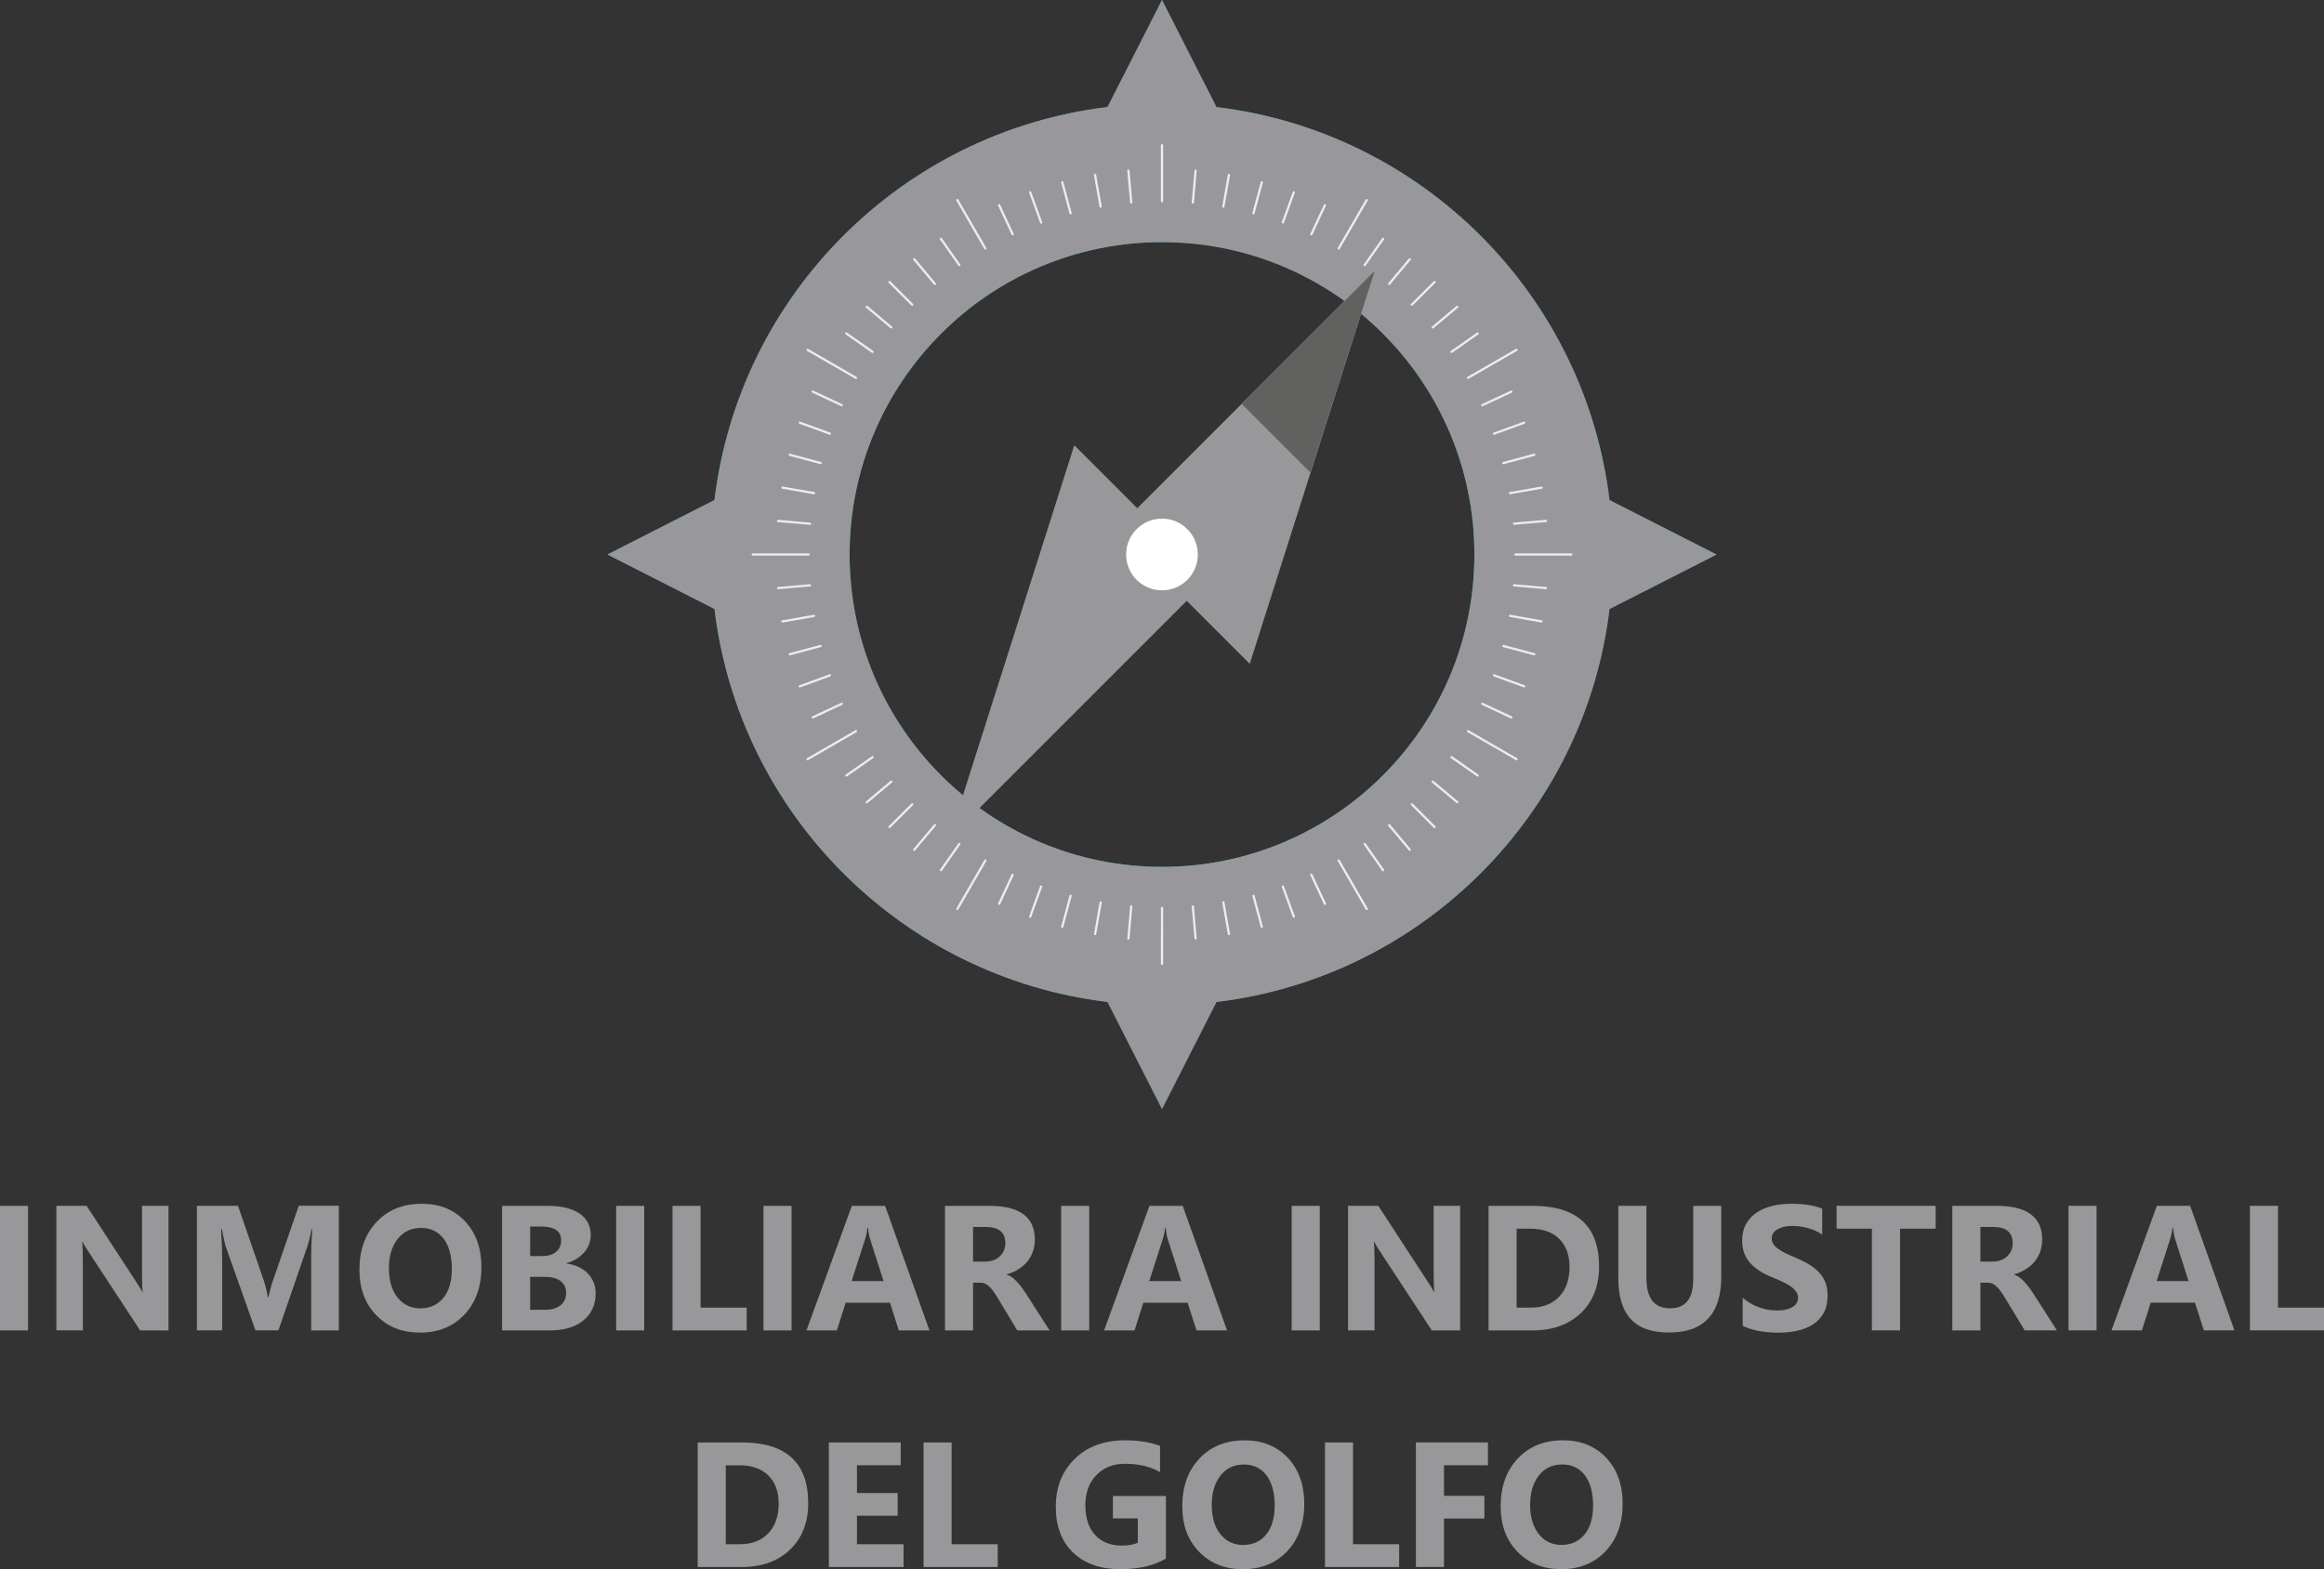 <?xml version="1.0" encoding="UTF-8"?>
<svg id="Capa_1" data-name="Capa 1" xmlns="http://www.w3.org/2000/svg" viewBox="0 0 500 337.63">
  <rect x="0" y="0" width="500" height="337.63" fill="#333333" stroke="none"/>
  <defs>
    <style>
      .cls-1 {
        fill: #283a54;
      }

      .cls-1, .cls-2, .cls-3, .cls-4, .cls-5, .cls-6 {
        fill-rule: evenodd;
      }

      .cls-2 {
        fill: #fff;
      }

      .cls-7 {
        fill: none;
        stroke: #e6eff2;
        stroke-linecap: round;
        stroke-miterlimit: 10;
        stroke-width: .48px;
      }

      .cls-3 {
        fill: #e63331;
      }

      .cls-4 {
        fill: #616160;
      }

      .cls-5 {
        fill: #0098c5;
      }

      .cls-6 {
        fill: #98989a;
      }
    </style>
  </defs>
  <path class="cls-6" d="M6.04,286.26H0v-26.8H6.04v26.8h0Zm30.2,0h-6.09l-11.05-16.84c-.64-.98-1.1-1.72-1.35-2.22h-.07c.1,.94,.15,2.39,.15,4.33v14.73h-5.7v-26.8h6.51l10.63,16.31c.49,.74,.93,1.47,1.35,2.19h.08c-.1-.62-.15-1.85-.15-3.68v-14.82h5.7v26.8h0Zm36.67,0h-5.96v-16.04c0-1.73,.08-3.64,.22-5.74h-.15c-.31,1.65-.59,2.83-.84,3.55l-6.28,18.22h-4.94l-6.39-18.03c-.17-.48-.45-1.73-.84-3.74h-.17c.16,2.64,.24,4.96,.24,6.95v14.82h-5.44v-26.8h8.84l5.48,15.88c.43,1.27,.75,2.54,.95,3.83h.11c.33-1.49,.69-2.78,1.07-3.87l5.47-15.85h8.62v26.8h0Zm17.42,.47c-3.84,0-6.97-1.25-9.38-3.74-2.42-2.5-3.62-5.75-3.62-9.77,0-4.23,1.22-7.66,3.68-10.28,2.46-2.61,5.7-3.93,9.75-3.93,3.83,0,6.92,1.26,9.28,3.76,2.36,2.51,3.54,5.81,3.54,9.91s-1.22,7.61-3.67,10.19c-2.44,2.58-5.64,3.87-9.57,3.87h0Zm.26-22.52c-2.12,0-3.8,.79-5.05,2.39-1.24,1.59-1.87,3.69-1.87,6.3s.63,4.75,1.87,6.3c1.25,1.54,2.88,2.32,4.89,2.32s3.73-.75,4.96-2.25c1.22-1.51,1.83-3.58,1.83-6.25s-.59-4.94-1.77-6.49c-1.19-1.54-2.81-2.32-4.86-2.32h0Zm17.43,22.05v-26.8h9.76c2.99,0,5.29,.55,6.9,1.65,1.61,1.09,2.41,2.64,2.41,4.63,0,1.45-.49,2.71-1.47,3.8-.98,1.08-2.23,1.84-3.75,2.26v.08c1.91,.24,3.43,.94,4.57,2.11,1.14,1.17,1.71,2.6,1.71,4.28,0,2.46-.88,4.4-2.63,5.84-1.76,1.44-4.16,2.16-7.2,2.16h-10.3Zm6.04-22.35v6.35h2.65c1.24,0,2.23-.3,2.94-.91,.72-.61,1.08-1.44,1.08-2.5,0-1.97-1.47-2.95-4.41-2.95h-2.26Zm0,10.84v7.07h3.27c1.39,0,2.49-.33,3.28-.98,.79-.64,1.19-1.53,1.19-2.65s-.39-1.91-1.17-2.52c-.78-.61-1.87-.92-3.27-.92h-3.3Zm24.54,11.51h-6.04v-26.8h6.04v26.8h0Zm22.05,0h-15.96v-26.8h6.04v21.9h9.92v4.9h0Zm9.65,0h-6.04v-26.8h6.04v26.8h0Zm29.66,0h-6.58l-1.91-5.96h-9.53l-1.89,5.96h-6.54l9.76-26.8h7.16l9.53,26.8h0Zm-9.87-10.6l-2.88-9.01c-.21-.68-.36-1.48-.45-2.41h-.15c-.06,.78-.22,1.56-.47,2.34l-2.92,9.08h6.86Zm35.7,10.6h-6.93l-4.16-6.9c-.31-.52-.61-.99-.9-1.4-.29-.41-.57-.76-.87-1.05-.29-.29-.6-.52-.92-.68-.32-.15-.66-.23-1.03-.23h-1.63v10.26h-6.04v-26.8h9.57c6.51,0,9.76,2.43,9.76,7.28,0,.94-.15,1.8-.43,2.59-.29,.79-.69,1.51-1.21,2.14-.52,.63-1.15,1.18-1.9,1.64-.75,.47-1.57,.82-2.48,1.08v.08c.4,.13,.78,.32,1.16,.61,.38,.28,.73,.61,1.08,.98,.35,.38,.68,.78,1,1.21,.32,.43,.61,.85,.87,1.26l5.07,7.92h0Zm-16.44-22.27v7.46h2.62c1.29,0,2.33-.38,3.12-1.12,.8-.76,1.2-1.7,1.2-2.82,0-2.35-1.4-3.51-4.21-3.51h-2.72Zm24.99,22.27h-6.04v-26.8h6.04v26.8h0Zm29.66,0h-6.58l-1.91-5.96h-9.53l-1.89,5.96h-6.55l9.76-26.8h7.16l9.53,26.8h0Zm-9.87-10.6l-2.88-9.01c-.21-.68-.36-1.48-.45-2.41h-.15c-.06,.78-.22,1.56-.47,2.34l-2.92,9.08h6.86Zm29.81,10.6h-6.04v-26.8h6.04v26.8h0Zm30.2,0h-6.09l-11.05-16.84c-.65-.98-1.1-1.72-1.35-2.22h-.07c.1,.94,.15,2.39,.15,4.33v14.73h-5.7v-26.8h6.51l10.63,16.31c.49,.74,.93,1.47,1.35,2.19h.08c-.1-.62-.15-1.85-.15-3.68v-14.82h5.7v26.8h0Zm6.12,0v-26.8h9.5c9.52,0,14.27,4.35,14.27,13.06,0,4.17-1.3,7.5-3.9,10-2.6,2.49-6.05,3.74-10.38,3.74h-9.5Zm6.04-21.89v16.99h2.99c2.62,0,4.66-.78,6.16-2.35,1.49-1.57,2.23-3.71,2.23-6.41,0-2.55-.74-4.56-2.21-6.02-1.48-1.47-3.55-2.2-6.21-2.2h-2.95Zm44.03,10.28c0,8.04-3.75,12.07-11.25,12.07s-10.91-3.93-10.91-11.79v-15.48h6.05v15.55c0,4.34,1.7,6.51,5.08,6.51s4.99-2.09,4.99-6.28v-15.77h6.04v15.19h0Zm4.6,10.58v-5.98c1.08,.91,2.26,1.59,3.53,2.05,1.27,.45,2.55,.68,3.85,.68,.76,0,1.43-.07,1.99-.21,.57-.14,1.04-.32,1.42-.57,.38-.24,.66-.53,.85-.85,.19-.33,.28-.69,.28-1.08,0-.53-.15-.99-.45-1.4-.3-.41-.71-.8-1.22-1.14-.52-.35-1.13-.69-1.84-1.01-.71-.32-1.47-.66-2.3-.99-2.09-.87-3.65-1.93-4.68-3.2-1.03-1.26-1.54-2.78-1.54-4.55,0-1.4,.27-2.6,.84-3.6,.56-1.01,1.33-1.83,2.29-2.48,.97-.64,2.09-1.12,3.36-1.43,1.27-.31,2.62-.46,4.04-.46s2.64,.09,3.71,.26c1.07,.17,2.07,.43,2.98,.78v5.59c-.45-.31-.94-.59-1.47-.82-.53-.24-1.08-.43-1.64-.59-.56-.15-1.12-.27-1.67-.34-.55-.07-1.08-.11-1.58-.11-.69,0-1.31,.06-1.87,.19-.56,.13-1.03,.32-1.42,.55-.38,.24-.68,.52-.9,.85-.21,.33-.31,.7-.31,1.11,0,.45,.11,.85,.35,1.21,.24,.36,.57,.7,1.01,1.01,.43,.31,.96,.63,1.59,.93,.62,.31,1.32,.62,2.11,.95,1.07,.45,2.03,.92,2.88,1.43,.85,.5,1.59,1.08,2.19,1.71,.61,.64,1.08,1.37,1.4,2.18,.33,.81,.49,1.76,.49,2.85,0,1.5-.28,2.75-.85,3.77-.57,1.01-1.33,1.84-2.31,2.46-.97,.63-2.1,1.08-3.39,1.36-1.29,.27-2.65,.41-4.09,.41s-2.86-.12-4.19-.37c-1.33-.25-2.48-.63-3.45-1.12h0Zm41.51-20.86h-7.65v21.89h-6.05v-21.89h-7.6v-4.91h21.31v4.91h0Zm26.09,21.89h-6.93l-4.17-6.9c-.31-.52-.61-.99-.9-1.4-.29-.41-.57-.76-.87-1.05-.29-.29-.6-.52-.92-.68-.32-.15-.66-.23-1.03-.23h-1.63v10.26h-6.04v-26.8h9.57c6.51,0,9.76,2.43,9.76,7.28,0,.94-.15,1.8-.43,2.59-.29,.79-.69,1.51-1.21,2.14-.52,.63-1.15,1.18-1.9,1.64-.75,.47-1.57,.82-2.48,1.08v.08c.4,.13,.78,.32,1.16,.61,.38,.28,.73,.61,1.08,.98,.35,.38,.68,.78,1,1.21,.32,.43,.61,.85,.87,1.26l5.07,7.92h0Zm-16.45-22.27v7.46h2.62c1.29,0,2.33-.38,3.12-1.12,.8-.76,1.2-1.7,1.2-2.82,0-2.35-1.4-3.51-4.21-3.51h-2.72Zm24.99,22.27h-6.04v-26.8h6.04v26.8h0Zm29.66,0h-6.58l-1.91-5.96h-9.53l-1.89,5.96h-6.54l9.76-26.8h7.16l9.53,26.8h0Zm-9.87-10.6l-2.88-9.01c-.21-.68-.36-1.48-.45-2.41h-.15c-.06,.78-.22,1.56-.47,2.34l-2.92,9.08h6.86Zm29.17,10.6h-15.96v-26.8h6.04v21.9h9.92v4.9h0Zm-349.92,50.91v-26.8h9.5c9.52,0,14.27,4.35,14.27,13.06,0,4.17-1.3,7.5-3.9,10-2.6,2.49-6.05,3.74-10.38,3.74h-9.5Zm6.04-21.89v16.99h2.99c2.62,0,4.66-.78,6.16-2.35,1.49-1.57,2.23-3.71,2.23-6.41,0-2.55-.74-4.56-2.21-6.02-1.48-1.47-3.55-2.2-6.21-2.2h-2.95Zm38.26,21.89h-16.08v-26.8h15.46v4.91h-9.42v5.97h8.76v4.89h-8.76v6.13h10.03v4.9h0Zm20.25,0h-15.96v-26.8h6.04v21.9h9.92v4.9h0Zm36.16-1.79c-2.62,1.51-5.87,2.26-9.76,2.26-4.31,0-7.71-1.19-10.19-3.58-2.48-2.39-3.72-5.67-3.72-9.86s1.36-7.64,4.08-10.3c2.71-2.66,6.33-3.99,10.84-3.99,2.84,0,5.35,.4,7.51,1.18v5.66c-2.07-1.2-4.59-1.79-7.58-1.79-2.51,0-4.54,.81-6.12,2.44-1.58,1.63-2.37,3.79-2.37,6.51s.71,4.88,2.12,6.39c1.41,1.51,3.32,2.26,5.73,2.26,1.45,0,2.6-.2,3.44-.61v-5.24h-5.36v-4.82h11.4v13.48h0Zm16.54,2.26c-3.84,0-6.97-1.25-9.38-3.74-2.42-2.5-3.62-5.75-3.62-9.77,0-4.24,1.22-7.66,3.68-10.28,2.46-2.62,5.7-3.93,9.75-3.93,3.83,0,6.92,1.26,9.28,3.76,2.36,2.51,3.54,5.81,3.54,9.91s-1.22,7.61-3.67,10.19c-2.44,2.58-5.64,3.87-9.57,3.87h0Zm.26-22.52c-2.12,0-3.8,.79-5.05,2.39-1.24,1.59-1.87,3.69-1.87,6.3s.62,4.75,1.87,6.3c1.24,1.54,2.88,2.32,4.89,2.32s3.73-.75,4.96-2.25c1.22-1.51,1.83-3.58,1.83-6.25s-.59-4.94-1.77-6.49c-1.19-1.54-2.81-2.32-4.86-2.32h0Zm33.4,22.05h-15.96v-26.8h6.04v21.9h9.92v4.9h0Zm19.1-21.89h-9.45v6.58h8.69v4.89h-8.69v10.41h-6.04v-26.8h15.5v4.91h0Zm15.74,22.35c-3.84,0-6.97-1.25-9.38-3.74-2.42-2.5-3.62-5.75-3.62-9.77,0-4.24,1.22-7.66,3.68-10.28,2.46-2.62,5.7-3.93,9.75-3.93,3.83,0,6.92,1.26,9.28,3.76,2.36,2.51,3.54,5.81,3.54,9.91s-1.22,7.61-3.67,10.19c-2.44,2.58-5.64,3.87-9.57,3.87h0Zm.26-22.52c-2.12,0-3.8,.79-5.05,2.39-1.24,1.59-1.87,3.69-1.87,6.3s.63,4.75,1.87,6.3c1.24,1.54,2.88,2.32,4.89,2.32s3.73-.75,4.96-2.25c1.22-1.51,1.83-3.58,1.83-6.25s-.59-4.94-1.77-6.49c-1.19-1.54-2.81-2.32-4.86-2.32Z"/>
  <g>
    <path class="cls-5" d="M250,186.52c-37.12,0-67.21-30.09-67.21-67.21s30.09-67.21,67.21-67.21,67.21,30.09,67.21,67.21-30.09,67.21-67.21,67.21h0Zm96.28-55.48l23.03-11.72-23.03-11.72c-5.33-44.2-40.37-79.24-84.56-84.56L250,0l-11.72,23.03c-44.2,5.33-79.23,40.37-84.56,84.56l-23.03,11.72,23.03,11.72c5.32,44.19,40.37,79.23,84.56,84.56l11.72,23.03,11.72-23.03c44.19-5.33,79.24-40.37,84.56-84.56Z"/>
    <line class="cls-7" x1="250" y1="43.29" x2="250" y2="31.25"/>
    <line class="cls-7" x1="211.99" y1="53.47" x2="205.97" y2="43.05"/>
    <line class="cls-7" x1="184.16" y1="81.3" x2="173.74" y2="75.28"/>
    <line class="cls-7" x1="173.98" y1="119.31" x2="161.94" y2="119.31"/>
    <line class="cls-7" x1="184.16" y1="157.33" x2="173.74" y2="163.35"/>
    <line class="cls-7" x1="211.99" y1="185.16" x2="205.97" y2="195.58"/>
    <line class="cls-7" x1="250.01" y1="195.34" x2="250" y2="207.38"/>
    <line class="cls-7" x1="288.02" y1="185.16" x2="294.04" y2="195.58"/>
    <line class="cls-7" x1="315.85" y1="157.33" x2="326.27" y2="163.35"/>
    <line class="cls-7" x1="326.03" y1="119.31" x2="338.07" y2="119.31"/>
    <line class="cls-7" x1="315.84" y1="81.3" x2="326.27" y2="75.28"/>
    <line class="cls-7" x1="288.01" y1="53.47" x2="294.04" y2="43.05"/>
    <polygon class="cls-1" points="268.88 142.83 295.77 58.27 244.68 109.35 231.13 95.8 204.24 180.36 255.32 129.27 268.88 142.83"/>
    <polygon class="cls-3" points="281.95 101.7 295.77 58.27 267.14 86.9 281.95 101.7"/>
    <path class="cls-5" d="M257.71,119.31c0,4.26-3.45,7.71-7.71,7.71s-7.72-3.45-7.72-7.71,3.46-7.72,7.72-7.72,7.71,3.46,7.71,7.72Z"/>
    <line class="cls-7" x1="243.38" y1="43.58" x2="242.77" y2="36.7"/>
    <line class="cls-7" x1="236.8" y1="44.45" x2="235.6" y2="37.65"/>
    <line class="cls-7" x1="230.33" y1="45.88" x2="228.54" y2="39.22"/>
    <line class="cls-7" x1="224" y1="47.87" x2="221.64" y2="41.39"/>
    <line class="cls-7" x1="217.88" y1="50.41" x2="214.96" y2="44.16"/>
    <line class="cls-7" x1="206.4" y1="57.04" x2="202.44" y2="51.39"/>
    <line class="cls-7" x1="201.13" y1="61.08" x2="196.7" y2="55.79"/>
    <line class="cls-7" x1="196.25" y1="65.55" x2="191.37" y2="60.68"/>
    <line class="cls-7" x1="191.77" y1="70.45" x2="186.48" y2="66.01"/>
    <line class="cls-7" x1="187.73" y1="75.71" x2="182.08" y2="71.75"/>
    <line class="cls-7" x1="181.1" y1="87.19" x2="174.85" y2="84.27"/>
    <line class="cls-7" x1="178.56" y1="93.31" x2="172.08" y2="90.95"/>
    <line class="cls-7" x1="176.57" y1="99.64" x2="169.91" y2="97.85"/>
    <line class="cls-7" x1="175.14" y1="106.11" x2="168.34" y2="104.92"/>
    <line class="cls-7" x1="174.27" y1="112.69" x2="167.4" y2="112.09"/>
    <line class="cls-7" x1="174.27" y1="125.94" x2="167.39" y2="126.54"/>
    <line class="cls-7" x1="175.13" y1="132.52" x2="168.34" y2="133.71"/>
    <line class="cls-7" x1="176.57" y1="138.99" x2="169.91" y2="140.78"/>
    <line class="cls-7" x1="178.57" y1="145.31" x2="172.08" y2="147.68"/>
    <line class="cls-7" x1="181.11" y1="151.44" x2="174.85" y2="154.36"/>
    <line class="cls-7" x1="187.73" y1="162.92" x2="182.07" y2="166.88"/>
    <line class="cls-7" x1="191.76" y1="168.18" x2="186.48" y2="172.62"/>
    <line class="cls-7" x1="196.25" y1="173.07" x2="191.37" y2="177.95"/>
    <line class="cls-7" x1="201.14" y1="177.55" x2="196.7" y2="182.84"/>
    <line class="cls-7" x1="206.4" y1="181.59" x2="202.44" y2="187.24"/>
    <line class="cls-7" x1="217.87" y1="188.22" x2="214.96" y2="194.47"/>
    <line class="cls-7" x1="224" y1="190.75" x2="221.64" y2="197.24"/>
    <line class="cls-7" x1="230.33" y1="192.75" x2="228.54" y2="199.41"/>
    <line class="cls-7" x1="236.8" y1="194.18" x2="235.61" y2="200.98"/>
    <line class="cls-7" x1="243.38" y1="195.04" x2="242.77" y2="201.92"/>
    <line class="cls-7" x1="256.63" y1="195.05" x2="257.23" y2="201.92"/>
    <line class="cls-7" x1="263.2" y1="194.18" x2="264.4" y2="200.98"/>
    <line class="cls-7" x1="269.68" y1="192.75" x2="271.47" y2="199.41"/>
    <line class="cls-7" x1="276" y1="190.75" x2="278.36" y2="197.23"/>
    <line class="cls-7" x1="282.13" y1="188.21" x2="285.05" y2="194.47"/>
    <line class="cls-7" x1="293.61" y1="181.59" x2="297.57" y2="187.24"/>
    <line class="cls-7" x1="298.87" y1="177.55" x2="303.3" y2="182.84"/>
    <line class="cls-7" x1="303.76" y1="173.07" x2="308.64" y2="177.95"/>
    <line class="cls-7" x1="308.24" y1="168.18" x2="313.53" y2="172.61"/>
    <line class="cls-7" x1="312.28" y1="162.91" x2="317.93" y2="166.88"/>
    <line class="cls-7" x1="318.91" y1="151.44" x2="325.16" y2="154.36"/>
    <line class="cls-7" x1="321.44" y1="145.31" x2="327.93" y2="147.68"/>
    <line class="cls-7" x1="323.44" y1="138.99" x2="330.1" y2="140.77"/>
    <line class="cls-7" x1="324.87" y1="132.51" x2="331.66" y2="133.71"/>
    <line class="cls-7" x1="325.73" y1="125.94" x2="332.61" y2="126.54"/>
    <line class="cls-7" x1="325.74" y1="112.68" x2="332.61" y2="112.09"/>
    <line class="cls-7" x1="324.87" y1="106.11" x2="331.67" y2="104.92"/>
    <line class="cls-7" x1="323.44" y1="99.64" x2="330.1" y2="97.85"/>
    <line class="cls-7" x1="321.44" y1="93.31" x2="327.92" y2="90.95"/>
    <line class="cls-7" x1="318.9" y1="87.19" x2="325.16" y2="84.27"/>
    <line class="cls-7" x1="312.28" y1="75.71" x2="317.93" y2="71.75"/>
    <line class="cls-7" x1="308.24" y1="70.45" x2="313.53" y2="66.01"/>
    <line class="cls-7" x1="303.76" y1="65.55" x2="308.64" y2="60.68"/>
    <line class="cls-7" x1="298.87" y1="61.08" x2="303.3" y2="55.79"/>
    <line class="cls-7" x1="293.6" y1="57.04" x2="297.57" y2="51.39"/>
    <line class="cls-7" x1="282.13" y1="50.41" x2="285.05" y2="44.16"/>
    <line class="cls-7" x1="276" y1="47.87" x2="278.36" y2="41.39"/>
    <line class="cls-7" x1="269.68" y1="45.88" x2="271.47" y2="39.22"/>
    <line class="cls-7" x1="263.2" y1="44.45" x2="264.4" y2="37.65"/>
    <line class="cls-7" x1="256.63" y1="43.58" x2="257.23" y2="36.71"/>
    <path class="cls-6" d="M250,186.52c-37.12,0-67.21-30.09-67.21-67.21s30.09-67.21,67.21-67.21,67.21,30.09,67.21,67.21-30.09,67.21-67.21,67.21h0Zm96.28-55.48l23.03-11.72-23.03-11.72c-5.33-44.2-40.37-79.24-84.56-84.56L250,0l-11.72,23.03c-44.2,5.33-79.23,40.37-84.56,84.56l-23.03,11.72,23.03,11.72c5.32,44.19,40.37,79.23,84.56,84.56l11.72,23.03,11.72-23.03c44.19-5.33,79.24-40.37,84.56-84.56Z"/>
    <line class="cls-7" x1="250" y1="43.29" x2="250" y2="31.25"/>
    <line class="cls-7" x1="211.99" y1="53.47" x2="205.97" y2="43.05"/>
    <line class="cls-7" x1="184.16" y1="81.3" x2="173.74" y2="75.28"/>
    <line class="cls-7" x1="173.98" y1="119.31" x2="161.94" y2="119.31"/>
    <line class="cls-7" x1="184.16" y1="157.33" x2="173.74" y2="163.35"/>
    <line class="cls-7" x1="211.99" y1="185.16" x2="205.97" y2="195.58"/>
    <line class="cls-7" x1="250.01" y1="195.34" x2="250" y2="207.38"/>
    <line class="cls-7" x1="288.02" y1="185.16" x2="294.04" y2="195.58"/>
    <line class="cls-7" x1="315.85" y1="157.33" x2="326.27" y2="163.35"/>
    <line class="cls-7" x1="326.03" y1="119.31" x2="338.07" y2="119.31"/>
    <line class="cls-7" x1="315.84" y1="81.3" x2="326.27" y2="75.28"/>
    <line class="cls-7" x1="288.01" y1="53.47" x2="294.04" y2="43.05"/>
    <polygon class="cls-6" points="268.88 142.83 295.77 58.27 244.68 109.35 231.13 95.8 204.24 180.36 255.32 129.27 268.88 142.83"/>
    <polygon class="cls-4" points="281.95 101.7 295.77 58.27 267.14 86.9 281.95 101.7"/>
    <path class="cls-2" d="M257.71,119.31c0,4.26-3.45,7.71-7.71,7.71s-7.72-3.45-7.72-7.71,3.46-7.72,7.72-7.72,7.71,3.46,7.71,7.72Z"/>
    <line class="cls-7" x1="243.38" y1="43.58" x2="242.77" y2="36.7"/>
    <line class="cls-7" x1="236.8" y1="44.45" x2="235.6" y2="37.65"/>
    <line class="cls-7" x1="230.33" y1="45.88" x2="228.54" y2="39.22"/>
    <line class="cls-7" x1="224" y1="47.87" x2="221.64" y2="41.39"/>
    <line class="cls-7" x1="217.88" y1="50.41" x2="214.96" y2="44.16"/>
    <line class="cls-7" x1="206.4" y1="57.04" x2="202.44" y2="51.39"/>
    <line class="cls-7" x1="201.13" y1="61.08" x2="196.7" y2="55.79"/>
    <line class="cls-7" x1="196.25" y1="65.55" x2="191.37" y2="60.68"/>
    <line class="cls-7" x1="191.77" y1="70.45" x2="186.48" y2="66.01"/>
    <line class="cls-7" x1="187.73" y1="75.71" x2="182.08" y2="71.75"/>
    <line class="cls-7" x1="181.1" y1="87.19" x2="174.85" y2="84.27"/>
    <line class="cls-7" x1="178.56" y1="93.31" x2="172.08" y2="90.95"/>
    <line class="cls-7" x1="176.57" y1="99.64" x2="169.91" y2="97.85"/>
    <line class="cls-7" x1="175.14" y1="106.11" x2="168.34" y2="104.92"/>
    <line class="cls-7" x1="174.27" y1="112.69" x2="167.4" y2="112.09"/>
    <line class="cls-7" x1="174.27" y1="125.94" x2="167.39" y2="126.54"/>
    <line class="cls-7" x1="175.13" y1="132.52" x2="168.34" y2="133.71"/>
    <line class="cls-7" x1="176.57" y1="138.99" x2="169.91" y2="140.78"/>
    <line class="cls-7" x1="178.57" y1="145.31" x2="172.08" y2="147.68"/>
    <line class="cls-7" x1="181.11" y1="151.44" x2="174.85" y2="154.36"/>
    <line class="cls-7" x1="187.73" y1="162.92" x2="182.07" y2="166.88"/>
    <line class="cls-7" x1="191.76" y1="168.18" x2="186.48" y2="172.62"/>
    <line class="cls-7" x1="196.25" y1="173.07" x2="191.37" y2="177.95"/>
    <line class="cls-7" x1="201.14" y1="177.55" x2="196.7" y2="182.84"/>
    <line class="cls-7" x1="206.4" y1="181.59" x2="202.44" y2="187.24"/>
    <line class="cls-7" x1="217.87" y1="188.22" x2="214.96" y2="194.47"/>
    <line class="cls-7" x1="224" y1="190.75" x2="221.64" y2="197.24"/>
    <line class="cls-7" x1="230.33" y1="192.75" x2="228.54" y2="199.41"/>
    <line class="cls-7" x1="236.8" y1="194.18" x2="235.61" y2="200.98"/>
    <line class="cls-7" x1="243.38" y1="195.04" x2="242.77" y2="201.92"/>
    <line class="cls-7" x1="256.63" y1="195.05" x2="257.23" y2="201.92"/>
    <line class="cls-7" x1="263.2" y1="194.18" x2="264.4" y2="200.98"/>
    <line class="cls-7" x1="269.68" y1="192.75" x2="271.47" y2="199.41"/>
    <line class="cls-7" x1="276" y1="190.75" x2="278.36" y2="197.23"/>
    <line class="cls-7" x1="282.13" y1="188.21" x2="285.05" y2="194.47"/>
    <line class="cls-7" x1="293.61" y1="181.59" x2="297.57" y2="187.24"/>
    <line class="cls-7" x1="298.87" y1="177.55" x2="303.3" y2="182.84"/>
    <line class="cls-7" x1="303.76" y1="173.07" x2="308.64" y2="177.95"/>
    <line class="cls-7" x1="308.24" y1="168.18" x2="313.53" y2="172.61"/>
    <line class="cls-7" x1="312.28" y1="162.91" x2="317.93" y2="166.88"/>
    <line class="cls-7" x1="318.91" y1="151.44" x2="325.16" y2="154.36"/>
    <line class="cls-7" x1="321.44" y1="145.31" x2="327.93" y2="147.68"/>
    <line class="cls-7" x1="323.44" y1="138.99" x2="330.1" y2="140.77"/>
    <line class="cls-7" x1="324.87" y1="132.51" x2="331.66" y2="133.71"/>
    <line class="cls-7" x1="325.73" y1="125.94" x2="332.61" y2="126.54"/>
    <line class="cls-7" x1="325.74" y1="112.68" x2="332.61" y2="112.09"/>
    <line class="cls-7" x1="324.87" y1="106.11" x2="331.67" y2="104.92"/>
    <line class="cls-7" x1="323.44" y1="99.64" x2="330.1" y2="97.85"/>
    <line class="cls-7" x1="321.44" y1="93.31" x2="327.92" y2="90.95"/>
    <line class="cls-7" x1="318.9" y1="87.19" x2="325.16" y2="84.27"/>
    <line class="cls-7" x1="312.28" y1="75.71" x2="317.93" y2="71.75"/>
    <line class="cls-7" x1="308.24" y1="70.45" x2="313.53" y2="66.01"/>
    <line class="cls-7" x1="303.76" y1="65.55" x2="308.64" y2="60.68"/>
    <line class="cls-7" x1="298.87" y1="61.08" x2="303.3" y2="55.79"/>
    <line class="cls-7" x1="293.6" y1="57.04" x2="297.57" y2="51.39"/>
    <line class="cls-7" x1="282.13" y1="50.41" x2="285.05" y2="44.16"/>
    <line class="cls-7" x1="276" y1="47.87" x2="278.36" y2="41.39"/>
    <line class="cls-7" x1="269.68" y1="45.88" x2="271.47" y2="39.22"/>
    <line class="cls-7" x1="263.2" y1="44.45" x2="264.4" y2="37.65"/>
    <line class="cls-7" x1="256.63" y1="43.58" x2="257.23" y2="36.71"/>
  </g>
</svg>
